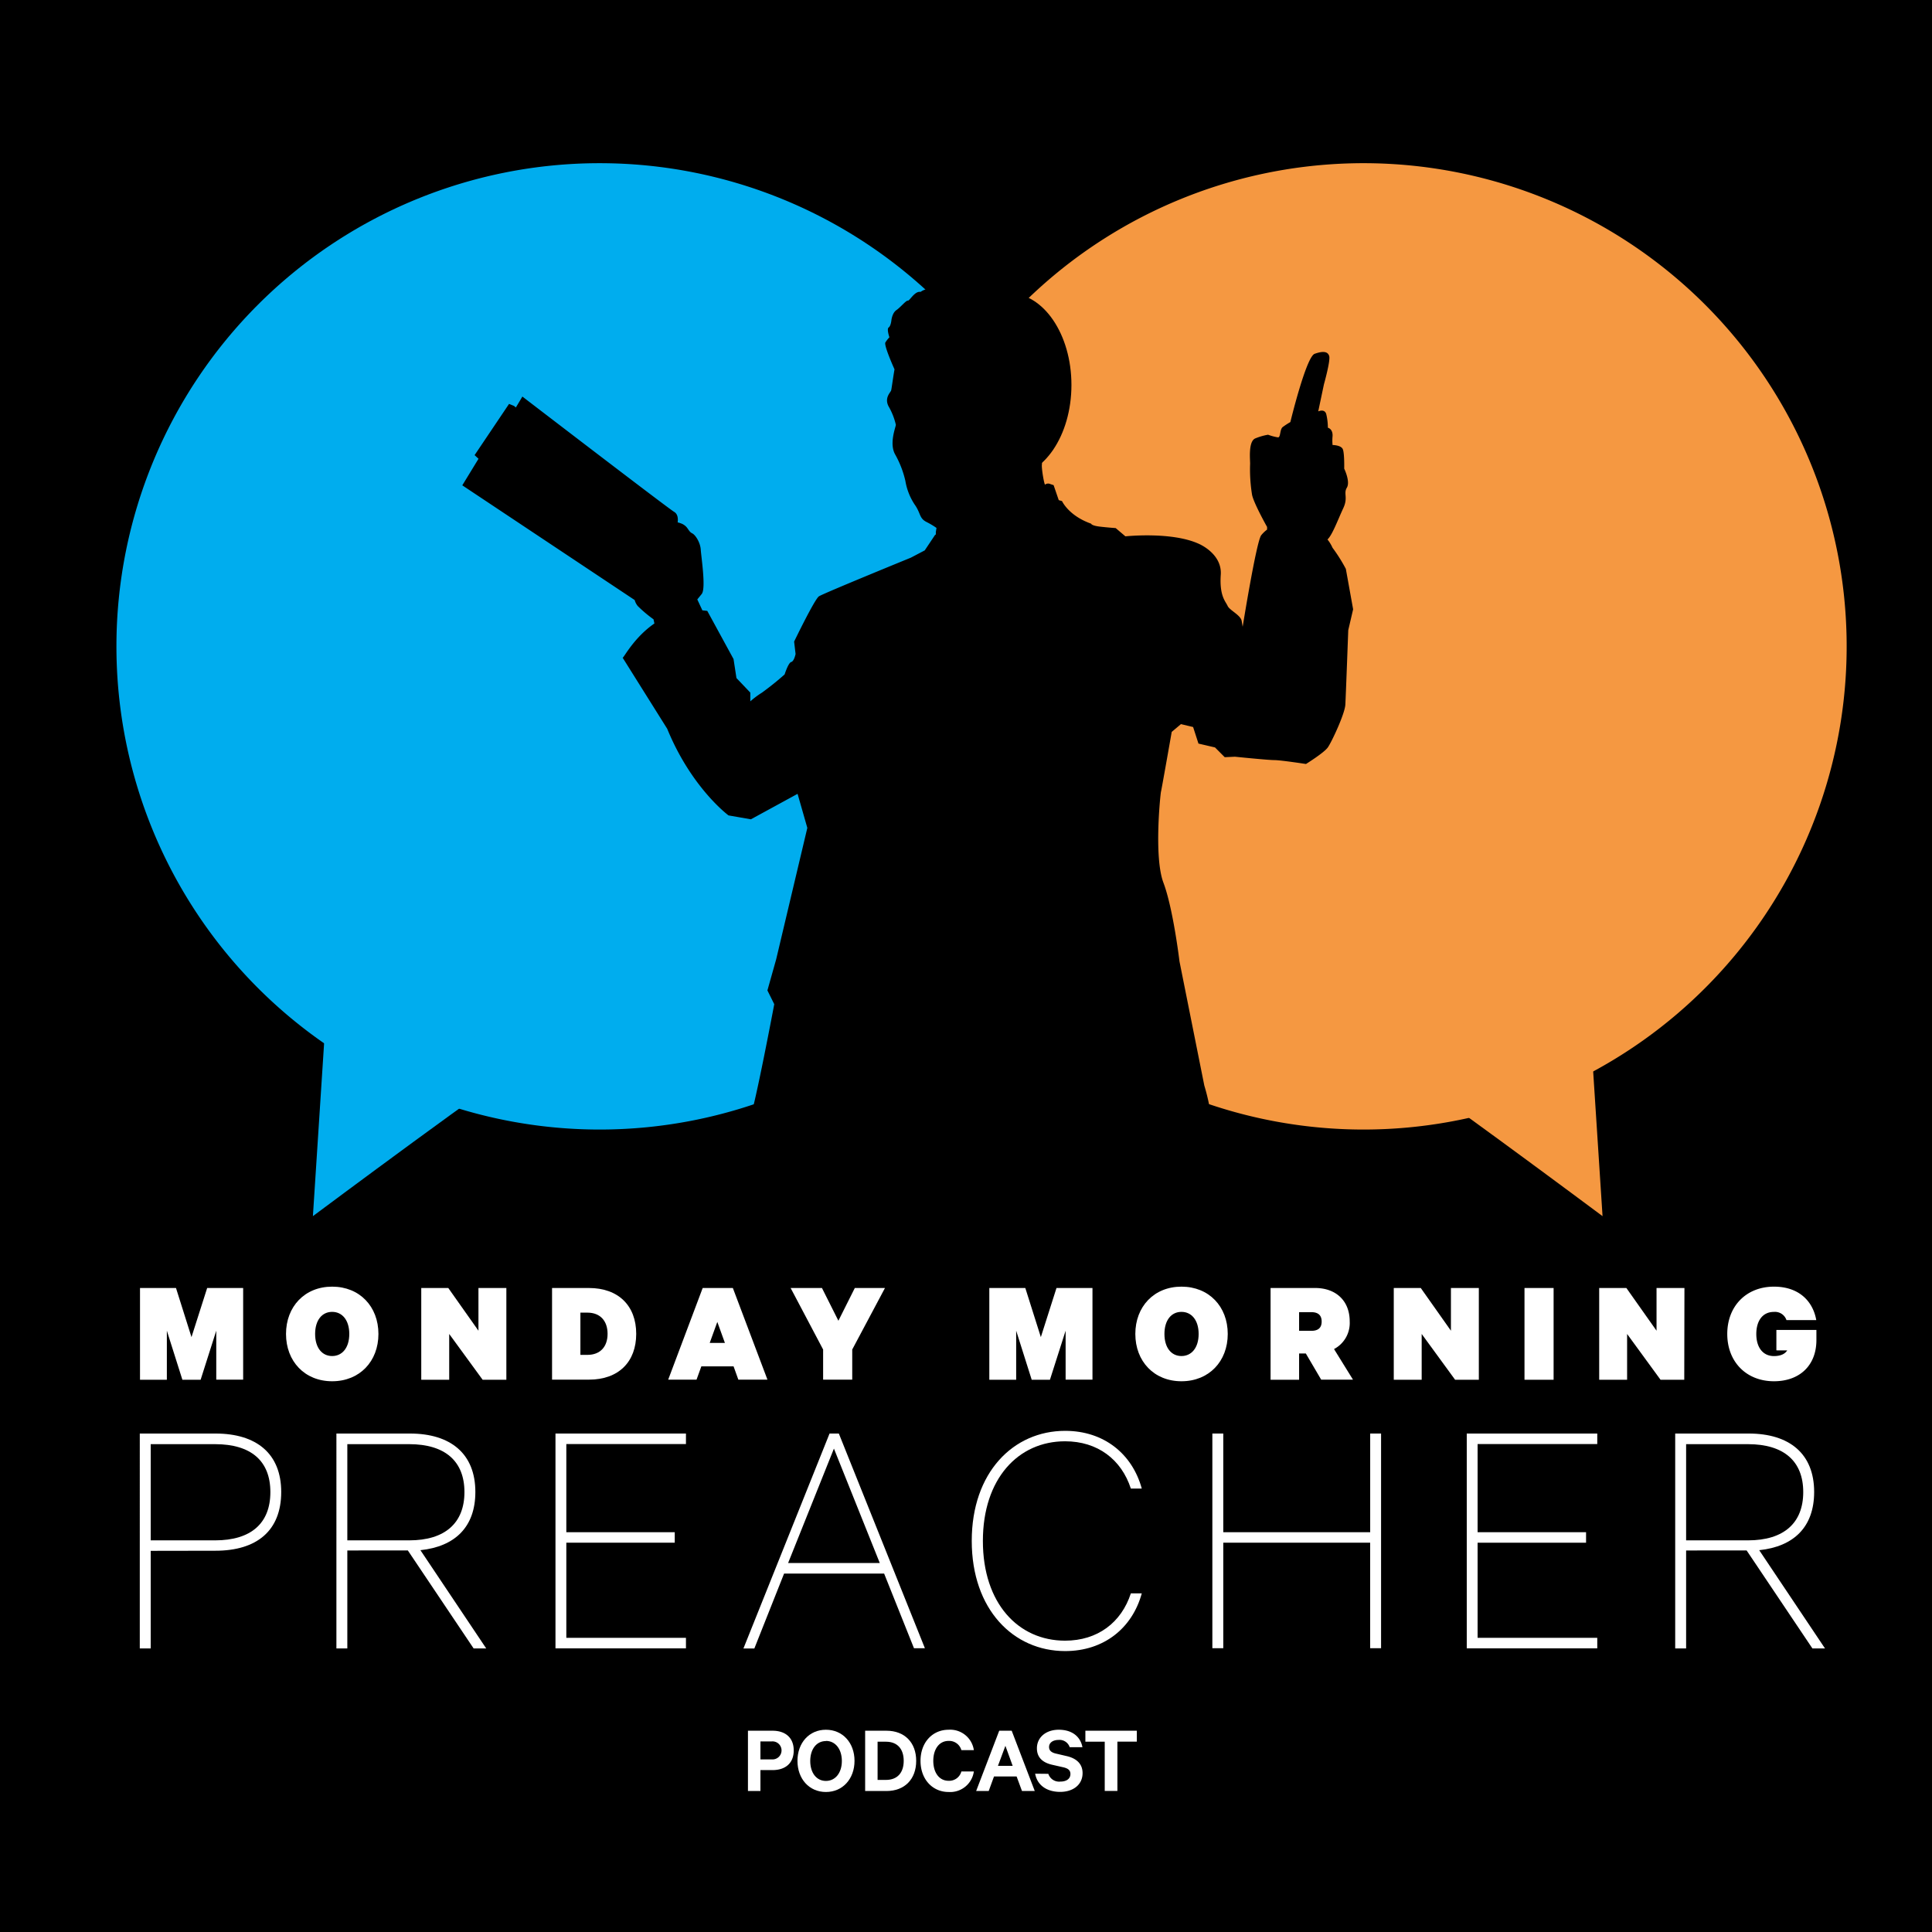 <svg xmlns="http://www.w3.org/2000/svg" viewBox="0 0 531 531"><defs><style>.cls-1{fill:#00adee;}.cls-2{fill:#f59841;}.cls-3{fill:#fff;}</style></defs><title>Monday Morning Preacher Podcast Logo</title><g id="Layer_2" data-name="Layer 2"><g id="Layer_1-2" data-name="Layer 1"><rect width="531" height="531"/><path class="cls-1" d="M164.8,310.45A132.8,132.8,0,1,0,32,177.65a132.8,132.8,0,0,0,132.8,132.8"/><path class="cls-2" d="M374.8,310.45a132.8,132.8,0,1,0-118-193.83c-6.76,13,9.19,30.45,8.68,32.23-2.22,7.71-22.1,7.72-22.89,15.94q-.6,6.35-.61,12.86a132.8,132.8,0,0,0,132.8,132.8"/><path class="cls-1" d="M89.4,260.85s55.6,32.4,53.6,32.4-57,41-57,41l4.6-71"/><path class="cls-2" d="M437.05,260.85s-55.6,32.4-53.6,32.4,57,41,57,41l-4.6-71"/><path class="cls-3" d="M209,486.5v5.75h-3.43V475.68h6.75c3.51,0,5.83,1.89,5.83,5.42s-2.32,5.4-5.83,5.4Zm3.1-7.88H209v4.94h3.1a2.48,2.48,0,1,0,0-4.94Z"/><path class="cls-3" d="M227,492.52c-4.61,0-7.82-3.62-7.82-8.56s3.21-8.55,7.82-8.55,7.86,3.59,7.86,8.55S231.59,492.52,227,492.52Zm0-14c-2.61,0-4.31,2.24-4.31,5.48s1.7,5.48,4.31,5.48,4.38-2.24,4.38-5.48S229.62,478.48,227,478.48Z"/><path class="cls-3" d="M237.78,475.68h5.85c5,0,8.18,3.24,8.18,8.28s-3.16,8.29-8.18,8.29h-5.85Zm5.72,13.52c3.16,0,4.88-2,4.88-5.24s-1.72-5.26-4.88-5.26h-2.3v10.5Z"/><path class="cls-3" d="M260.72,475.41a6.57,6.57,0,0,1,6.94,5.61h-3.43a3.47,3.47,0,0,0-3.51-2.54c-2.64,0-4.21,2.32-4.21,5.48s1.57,5.48,4.21,5.48a3.46,3.46,0,0,0,3.51-2.56h3.43a6.57,6.57,0,0,1-6.94,5.64c-4.42,0-7.72-3.48-7.72-8.56S256.3,475.41,260.72,475.41Z"/><path class="cls-3" d="M278.06,475.68l6.34,16.57h-3.51l-1.48-4H273.2l-1.46,4h-3.45l6.34-16.57Zm-3.78,9.66h4.05l-2-5.51Z"/><path class="cls-3" d="M288.13,487.53a3.12,3.12,0,0,0,3.29,2.13c1.68,0,2.78-.76,2.78-2.08,0-1-.59-1.54-2-1.86l-3-.68c-2.38-.54-4.21-1.81-4.21-4.53,0-3,2.48-5.1,6-5.1,3.78,0,6,2,6.51,4.8H294a2.93,2.93,0,0,0-3.05-2c-1.56,0-2.62.76-2.62,1.94,0,.95.62,1.52,1.87,1.81l3,.7c2.7.63,4.34,2.16,4.34,4.67,0,3.22-2.64,5.16-6.15,5.16-3.7,0-6.32-1.84-6.88-5Z"/><path class="cls-3" d="M298.31,475.68h14.14v3h-5.34v13.55h-3.48V478.7h-5.32Z"/><path class="cls-3" d="M41.42,426.24v26.83h-3V394H59.21c11.35,0,18.08,5.58,18.08,16.06,0,10.67-6.73,16.15-18.08,16.15Zm17.69-29.32H41.42v26.44H59.11c9.91,0,15.2-4.71,15.2-13.27S69,396.92,59.11,396.92Z"/><path class="cls-3" d="M95.46,426.14v26.93h-3V394h20.19c11.25,0,18,5.58,18,16.06,0,9.61-5.58,15-15.1,16l18.08,27h-3.46l-18.08-26.93Zm0-2.78h17c9.9,0,15.19-4.81,15.19-13.27s-5.29-13.17-15.19-13.17h-17Z"/><path class="cls-3" d="M188.53,394v2.89H155.65v24.23h29.8V424h-29.8v26.15h32.88v2.89H152.67V394Z"/><path class="cls-3" d="M230.55,394l23.65,59h-3L243,432.49h-27.5l-8.17,20.58h-3L228,394Zm-13.94,35.58H241.8l-12.6-31.44Z"/><path class="cls-3" d="M292.75,393.26c10.68,0,18.46,6.35,21.06,15.87h-3c-2.6-8-9.13-13-18.08-13-12.88,0-22.59,10.28-22.59,27.4s9.71,27.4,22.59,27.4c8.95,0,15.48-5,18.08-13h3c-2.6,9.52-10.38,15.86-21.06,15.86-14.23,0-25.67-11.44-25.67-30.28S278.52,393.26,292.75,393.26Z"/><path class="cls-3" d="M379.58,394v59h-3V424H336.21v29h-3V394h3v27.12h40.38V394Z"/><path class="cls-3" d="M439,394v2.89H406.11v24.23h29.81V424H406.11v26.15H439v2.89H403.13V394Z"/><path class="cls-3" d="M463.42,426.14v26.93h-3V394h20.19c11.25,0,18,5.58,18,16.06,0,9.61-5.58,15-15.1,16l18.08,27h-3.46l-18.08-26.93Zm0-2.78h17c9.9,0,15.19-4.81,15.19-13.27s-5.29-13.17-15.19-13.17h-17Z"/><path class="cls-3" d="M50.13,379.22l-4.27-13.49v13.49H38.48V354h9.89l4.26,13.5L56.94,354h9.89v25.19H59.44V365.73l-4.3,13.49Z"/><path class="cls-3" d="M91.29,379.63c-7.55,0-12.68-5.49-12.68-13s5.13-13,12.68-13,12.72,5.46,12.72,13S98.84,379.63,91.29,379.63Zm0-19.07c-2.79,0-4.68,2.29-4.68,6.07s1.89,6.07,4.68,6.07S96,370.4,96,366.63,94.08,360.56,91.29,360.56Z"/><path class="cls-3" d="M139.17,379.22h-6.52l-9.19-12.59v12.59h-7.68V354h7.43l8.29,11.74V354h7.67Z"/><path class="cls-3" d="M151.73,354h10.13c8.17,0,13,4.93,13,12.6s-4.8,12.59-13,12.59H151.73Zm9.72,18.38c3.53,0,5.54-2.25,5.54-5.78s-2-5.83-5.54-5.83h-1.93v11.61Z"/><path class="cls-3" d="M201.42,354l9.51,25.19h-8l-1.31-3.65h-8.86l-1.32,3.65h-7.79L193.13,354Zm-6.36,15.1h4.18l-2.09-5.78Z"/><path class="cls-3" d="M234.94,354h8.29l-9,16.91v8.28h-8v-8.28L217.3,354h8.61l4.52,9Z"/><path class="cls-3" d="M283.56,379.22l-4.27-13.49v13.49h-7.38V354h9.89l4.27,13.5,4.3-13.5h9.89v25.19h-7.38V365.73l-4.31,13.49Z"/><path class="cls-3" d="M324.72,379.63c-7.55,0-12.68-5.49-12.68-13s5.13-13,12.68-13,12.72,5.46,12.72,13S332.27,379.63,324.72,379.63Zm0-19.07c-2.79,0-4.68,2.29-4.68,6.07s1.89,6.07,4.68,6.07,4.72-2.3,4.72-6.07S327.51,360.56,324.72,360.56Z"/><path class="cls-3" d="M357.05,372v7.22h-7.84V354h12.27c5.54,0,9.48,3.37,9.48,9.19a8.09,8.09,0,0,1-4.31,7.59l5.21,8.41h-8.74L358.9,372Zm0-6.23h3.37c2.05,0,2.83-1,2.83-2.55s-.78-2.58-2.83-2.58h-3.37Z"/><path class="cls-3" d="M406.45,379.22h-6.52l-9.19-12.59v12.59h-7.67V354h7.42l8.29,11.74V354h7.67Z"/><path class="cls-3" d="M427,379.22h-8V354h8Z"/><path class="cls-3" d="M462.91,379.22h-6.52l-9.19-12.59v12.59h-7.67V354H447l8.29,11.74V354h7.67Z"/><path class="cls-3" d="M488.23,371.14v-5.62h11v2.79c0,7-4.64,11.32-11.66,11.32-7.63,0-12.84-5.37-12.84-13s5.21-13,12.84-13c6.86,0,10.71,4,11.62,9.19H491a3.33,3.33,0,0,0-3.45-2.25c-3.2,0-4.84,2.58-4.84,6.07,0,3.73,1.85,6.07,4.84,6.07,1.77,0,3-.53,3.66-1.56Z"/><path d="M174.44,164.92a4.29,4.29,0,0,0,.85,1.65,35.26,35.26,0,0,0,4.33,3.65l.24,1.14c-5.56,3.82-8.35,9.3-8.72,9.42l12.24,19.52c6.68,16.32,16.85,23.81,16.85,23.81l6.15,1.07,12.83-7,2.68,9.36-8.56,36.11-2.41,8.56L212.8,276s-5.35,28.35-6.69,31.29-2.94,10.43-2.94,10.43,2.94-1.6,4-1.6a82.47,82.47,0,0,0,9.89-1.61,20.81,20.81,0,0,0,2.94-1s.38,4.33.88,10.69h97.56l-.68-7.79s12.83-5.81,14.44-7.42-1.2-10.63-1.2-10.63l-6.82-34.1s-1.74-14.57-4.42-21.66-.8-24.61-.67-25,2.95-16.44,2.95-16.44l2.54-2.14,3.34.8,1.47,4.55,4.55,1.06,2.67,2.68,2.81-.13s9.09.93,10.83.93,8.69,1.07,8.69,1.07,4.95-3.07,6-4.55,4.68-9.22,4.82-11.76.8-20.46.8-20.46l1.34-5.75-2-11.1a44.67,44.67,0,0,0-3.66-5.81,10.36,10.36,0,0,0-1.39-2.28c1.34-1.22,2.92-5.57,4.33-8.57s0-4,1-5.67-.73-5.22-.73-5.22.09-4.12-.37-5.31-2.83-1.19-2.83-1.19a12.73,12.73,0,0,1,0-2.47c.09-2-1.29-2.28-1.29-2.28a16.5,16.5,0,0,0-.45-3.76c-.46-1.55-2.2-.73-2.2-.73l1.56-7.41s1.83-6.5,1.46-7.78-1.65-1.47-4-.64S354.65,116,354.65,116a21.55,21.55,0,0,0-2.1,1.37c-.83.64-.55,2.84-1.28,2.84a13.75,13.75,0,0,1-2.75-.73,16.7,16.7,0,0,0-3.48,1c-2.1.83-1.37,6.32-1.46,7.14a43.74,43.74,0,0,0,.55,8.42c.55,2.47,4.12,8.79,4.12,8.79s0,.28,0,.73a8.81,8.81,0,0,0-1.63,1.57c-1.34,1.87-5.08,25.14-5.08,25.14l-.27-1.6c-.26-1.61-3.34-2.94-3.87-4.15s-2.28-2.67-1.88-8.56-6.15-8.55-6.15-8.55c-7.49-3.35-20.06-2-20.06-2l-2.67-2.27s-2.14-.14-4.41-.41-2.34-.8-2.34-.8c-6.22-2.2-8-6.21-8-6.21l-.9-.26-1.41-4.12-.93-.31a1.37,1.37,0,0,0-1.41.16c-.26,0-1.05-4.68-.87-5.55a7.29,7.29,0,0,0-.79-3.66c-.1-.14,0-.54.25-1.09l1.35.18a14,14,0,0,1,2.3-1.2c1.61-.7-.2-1.61-.2-1.61s.81-1.2,1.81-2.6-1-1.81-1-1.81.4-.9,1.2-2.61-.2-1.9-.2-1.9l.5-2.11c.5-2.1-.9-1.9-.9-1.9a4.37,4.37,0,0,1,.1-1.51,4.64,4.64,0,0,0-.14-1.88s-.41-.1.64-.43.1-3.4.1-3.4a7.89,7.89,0,0,0,0-2.91,21.7,21.7,0,0,0-.75-2.89s-.85,1.28-.75-1a3.11,3.11,0,0,0-1.89-3s-.22,1.15-.62-.65a6.9,6.9,0,0,0-2.26-3.27s-.85.56-1.25-1.25-5.12-1.9-5.12-1.9-.8-.81-1.7-1.81-3.71.3-3.71.3-1.41-1.3-2.11-2.1-4.81.7-4.81.7a4.29,4.29,0,0,1-2.41-.7c-1.3-.81-3.71,1.3-3.81,1s-1.7-.5-2.71-.9a6.77,6.77,0,0,0-2.37-.34,4.79,4.79,0,0,0-2.12.84c-1.6-.3-3,2.5-3.48,2.4s-2,1.81-3.16,2.61S245,88,245,88s-.15,1.6-.75,2,.2,2.7.2,2.7a9.23,9.23,0,0,0-1.1,1.41c-.48.77,2.32,7,2.5,7.4-.56,3.32-.78,5.28-.93,5.81s-1.92,2-.7,4.36a18.36,18.36,0,0,1,2,5.06c0,.61-1.92,5.15-.17,8.2a27.13,27.13,0,0,1,2.79,7.24,16.72,16.72,0,0,0,2.53,6.46c1.74,2.44,1.22,3.75,3.23,4.8a21.32,21.32,0,0,1,2.79,1.66l-.18,1.13v.65l-.24.18-2.81,4.21-3.81,2s-24.07,9.83-25.27,10.63-6.82,12.44-6.82,12.44l.4,3.41s-.4,2-1.2,2.2-1.81,3.41-1.81,3.41a79.2,79.2,0,0,1-6.22,5,24.71,24.71,0,0,0-3.21,2.4v-2.4l-3.81-4-.8-5.22-7.22-13.24-1.35-.15-1.39-3,1.21-1.49c1.22-1.49-.13-10.15-.26-12.18s-1.49-4.06-2.31-4.47-.94-.94-1.62-1.76a3.76,3.76,0,0,0-1.76-1.08,2.32,2.32,0,0,0-.66-.18c.12-.87.13-2.29-1-2.93-1.63-.95-41.68-31.67-41.68-31.67s-.72,1.25-1.79,3l-.51-.43-1.36-.55-9.47,14.08,1.08,1-4.46,7.3Z"/><path d="M277.32,131c9.48,0,17.16-11.28,17.16-25.2s-7.68-25.2-17.16-25.2-17.16,11.28-17.16,25.2,7.68,25.2,17.16,25.2"/></g></g></svg>